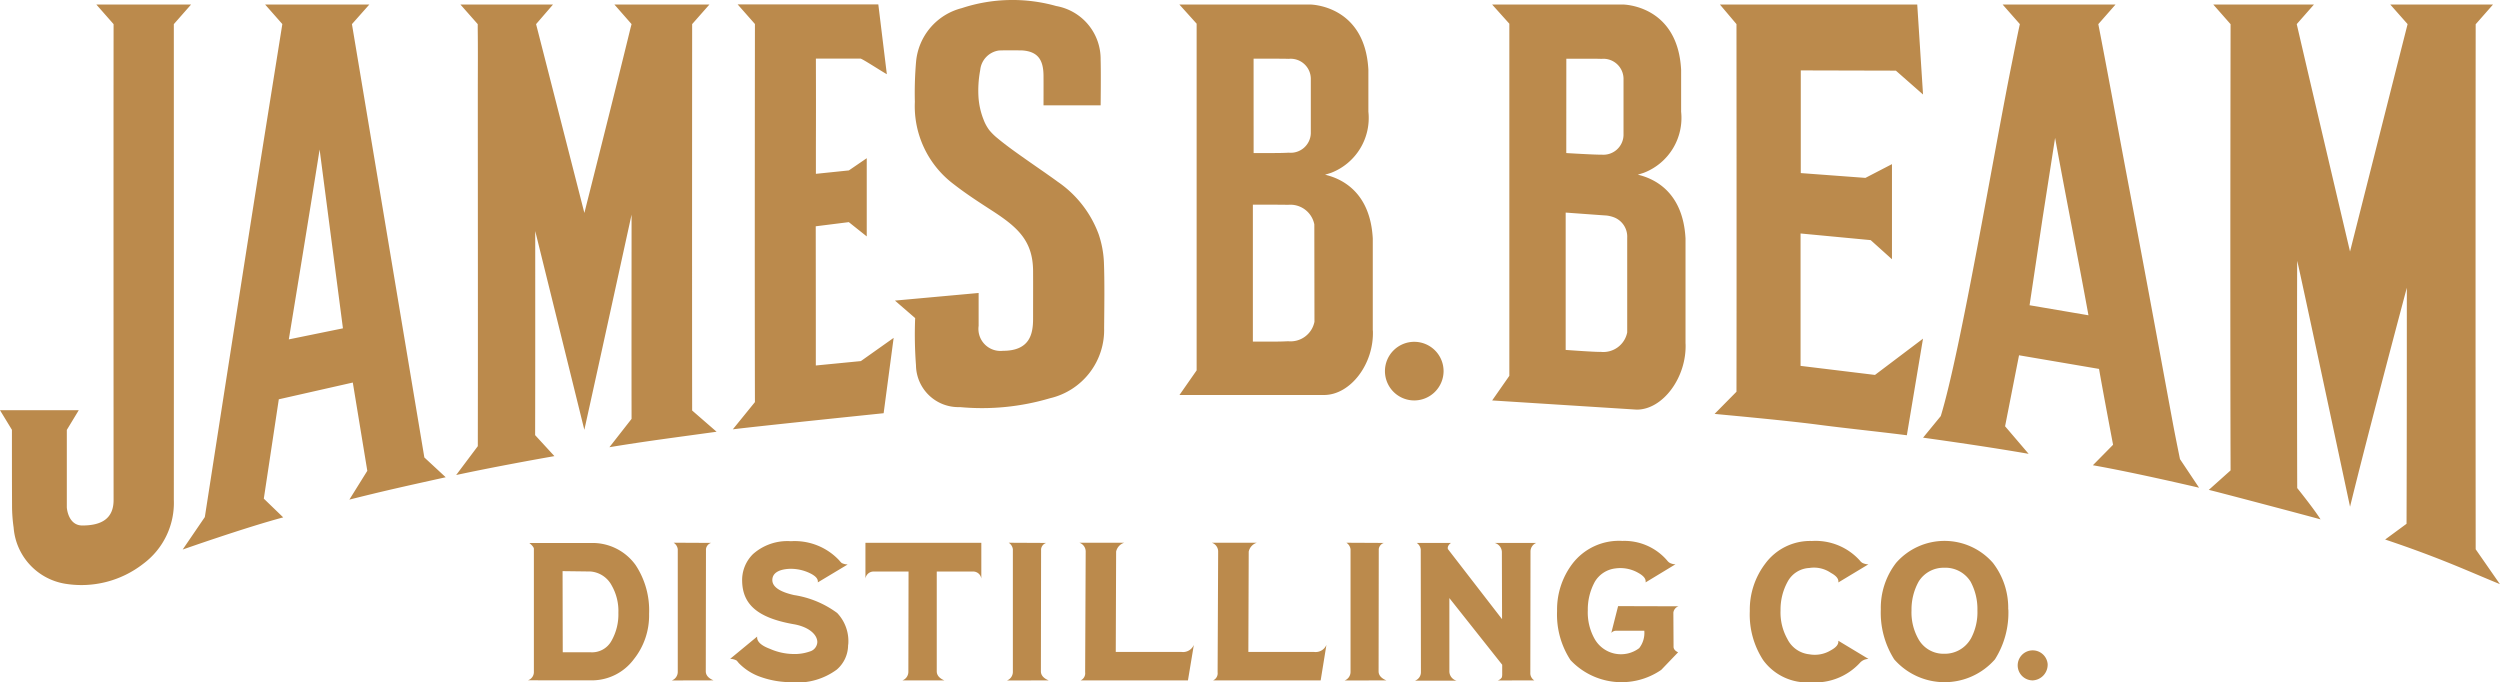 <svg xmlns="http://www.w3.org/2000/svg" xmlns:xlink="http://www.w3.org/1999/xlink" width="146.695" height="40.045" viewBox="0 0 146.695 40.045"><defs><style>.a{fill:#bb8a4c;}.b{clip-path:url(#a);}</style><clipPath id="a"><rect class="a" width="146.695" height="40.045"/></clipPath></defs><g class="b"><path class="a" d="M145.274,1.416,146.286.265h-6.031l1.018,1.15c-.835,3.289-3.378,13.344-3.378,13.344s-2.153-9.13-3.127-13.344L135.779.265H129.87l1.016,1.154c-.013,8.146-.024,18.034,0,26.183l-1.279,1.144c.177.029,6.147,1.608,6.558,1.731-.359-.583-1.369-1.839-1.369-1.839-.014-4.262-.011-13.231,0-13.326.026,0,3.1,14.422,3.1,14.422,1.065-4.361,3.332-12.849,3.332-12.849,0,4.688,0,9.162-.017,13.85l-1.255.923c3.243,1.087,4.9,1.869,6.733,2.618l-1.421-2.045c-.009-10.023-.01-20.793,0-30.816M122.806,27.3c2.457.43,6.232,1.319,6.232,1.319l-1.121-1.679s-.291-1.42-.431-2.184c-.46-2.482-.9-4.892-1.363-7.374q-.729-3.918-1.469-7.834c-.472-2.524-1.039-5.61-1.529-8.132L124.136.265h-6.627l1.012,1.15c-.164.74-.329,1.6-.479,2.342-1.052,5.214-2.992,16.838-4.161,20.657l-1.039,1.267c1.815.254,4.071.58,6.194.949l-1.382-1.617s.709-3.61.819-4.166l4.694.8c.253,1.447.824,4.451.824,4.451Zm-.258-8.8-3.457-.589.761-5.093.737-4.726c.625,3.432,1.323,6.918,1.958,10.408m-11.3-14.354,1.593,1.4L112.5.265h-11.58l.973,1.15s.013,15.055,0,21.571l-1.284,1.3c.153.021,3.976.358,6.081.634,1.59.209,3.607.415,5.2.62l.948-5.668L110.02,22l-4.367-.531V13.7l4.115.39,1.249,1.123V9.631l-1.557.807-3.794-.282V4.131ZM64.788,19.222c.01-1.153.033-2.7-.013-3.847a5.909,5.909,0,0,0-.306-1.624,6.427,6.427,0,0,0-2.406-3.087c-.245-.183-.5-.357-.747-.533-.318-.221-.637-.442-.954-.664s-.66-.464-.984-.7c-.285-.21-.567-.423-.839-.65a3.3,3.3,0,0,1-.493-.485,2.5,2.5,0,0,1-.334-.617,4.365,4.365,0,0,1-.3-1.38A6.459,6.459,0,0,1,57.5,4.207l.019-.113A1.285,1.285,0,0,1,58.6,2.965c.235-.022,1.369-.007,1.369-.007.949.061,1.251.576,1.262,1.464.005.5,0,1.76,0,1.76h3.352s.024-1.857,0-2.676A3.157,3.157,0,0,0,61.977.354a9.484,9.484,0,0,0-5.544.124,3.575,3.575,0,0,0-2.68,3.145,21.515,21.515,0,0,0-.071,2.351,5.727,5.727,0,0,0,2.287,4.84c.738.576,1.536,1.088,2.326,1.6,1.432.936,2.311,1.734,2.324,3.47.006.809,0,2.007,0,2.816,0,.891-.185,1.885-1.771,1.885a1.294,1.294,0,0,1-1.424-1.464c0-.709,0-1.93,0-1.93l-4.911.447L53.7,18.665a23.949,23.949,0,0,0,.048,2.764,2.489,2.489,0,0,0,2.578,2.459,14.02,14.02,0,0,0,5.281-.519,4.112,4.112,0,0,0,3.18-4.146M50.514,21.188l-2.643.258s0-1.4,0-2.027c0-2.126-.005-6.141-.005-6.141l1.941-.244,1.052.838V9.283L49.81,10l-1.935.2s0-1.428,0-1.521c.006-1.895.006-3.088,0-4.982,0-.093,0-.258,0-.258H50.5c.142.035,1.264.767,1.538.915l-.5-4.095H51.2c-2.629,0-7.916,0-7.916,0l1.014,1.15s-.02,15.208,0,22.185L43,25.193c1.2-.158,8.85-.946,8.85-.946l.587-4.421Zm-9.9,2.9c-.011-7.318,0-22.673,0-22.673L41.628.265H36.051l1.008,1.15-.064.242C36.136,5.19,34.29,12.495,34.29,12.495L31.456,1.416l.993-1.15H27.017l1.015,1.15,0,.282c.016,1.193.006,2.388.005,3.582,0,7.021.012,13.878,0,20.9l-1.271,1.694c2.109-.455,4.7-.923,5.765-1.11L31.4,25.533c.011-3.779.006-8.2.006-11.976l2.882,11.664c.881-3.975,2.771-12.627,2.771-12.627,0,3.582-.007,8.4,0,11.985l-1.3,1.663c2.093-.349,4.162-.612,6.289-.908ZM20.5,29.317c2.112-.532,3.215-.772,5.653-1.313L24.9,26.843,20.651,1.416l1.02-1.15H15.557l1.01,1.146c-.027.172-1.016,6.356-1.436,9.008-.955,6.028-3.112,19.92-3.112,19.92l-1.3,1.906s3.692-1.3,5.9-1.887l-1.139-1.1.88-5.829,4.342-.983.851,5.18Zm-.377-10.051-3.176.649s1.224-7.446,1.807-11.143ZM10.2,1.416,11.211.267l-5.557,0,1.011,1.15c-.009,7.589,0,26.317,0,27.926,0,1.077-.692,1.492-1.835,1.492-.772,0-.9-.885-.909-1.072,0-.005,0-2.526,0-3.788v-.749l.7-1.155H0l.7,1.15c0,1.429,0,3.033.007,4.462A9.026,9.026,0,0,0,.8,30.958a3.621,3.621,0,0,0,2.99,3.289A5.9,5.9,0,0,0,8.4,33.086a4.451,4.451,0,0,0,1.8-3.757c.006-9.2,0-18.715,0-27.913" transform="translate(0 0)"/><path class="a" d="M407.629,101.5a1.72,1.72,0,1,0-1.722,1.715,1.725,1.725,0,0,0,1.722-1.715" transform="translate(-322.923 -79.718)"/><path class="a" d="M352.114,19.929a1.429,1.429,0,0,1-1.546,1.143c-.276.016-.6.022-.9.022H348.5V13.06s.549,0,1.161,0c.305,0,.6,0,.9.008a1.431,1.431,0,0,1,1.545,1.148ZM348.542,4.493s.548,0,1.161,0c.305,0,.616,0,.9.009A1.183,1.183,0,0,1,351.9,5.649V8.865a1.181,1.181,0,0,1-1.295,1.143c-.276.016-.6.021-.9.021-.613,0-1.161,0-1.161,0Zm6.994,15.953v-5.4c-.145-2.748-1.849-3.525-2.8-3.745l.293-.091h0l.017-.005.049-.017h0A3.449,3.449,0,0,0,355.278,7.6V5.145c-.2-3.832-3.435-3.832-3.435-3.832h-7.657L345.2,2.439v8.481h0V22.782l-1.007,1.444h8.484c1.546,0,2.938-1.82,2.865-3.781" transform="translate(-274.984 -1.049)"/><path class="a" d="M443.39,20.552a1.428,1.428,0,0,1-1.546,1.143c-.276.016-2.064-.115-2.064-.115V13.521l2.062.15.329.022a1.8,1.8,0,0,1,.425.1A1.214,1.214,0,0,1,443.39,15Zm-3.572-16.06h1.161c.305,0,.616,0,.9.009a1.183,1.183,0,0,1,1.295,1.146V8.978a1.181,1.181,0,0,1-1.295,1.143c-.276.016-2.064-.093-2.064-.093Zm6.994,16.722V15.042c-.145-2.748-1.848-3.524-2.8-3.745l.293-.091.017-.006.05-.017A3.449,3.449,0,0,0,446.554,7.6V5.143c-.2-3.832-3.435-3.832-3.435-3.832h-7.657l1.012,1.127v8.481h0V23.1l-1.008,1.444,8.484.539c1.546,0,2.938-1.91,2.865-3.872" transform="translate(-347.909 -1.047)"/><path class="a" d="M243.245,165.1a.881.881,0,1,0-.872.967.924.924,0,0,0,.872-.967m-4.517-1.467a1.753,1.753,0,0,1-1.562.871,1.679,1.679,0,0,1-1.509-.871,3.173,3.173,0,0,1-.4-1.679,3.383,3.383,0,0,1,.415-1.679,1.721,1.721,0,0,1,1.5-.818,1.74,1.74,0,0,1,1.552.818,3.383,3.383,0,0,1,.4,1.679,3.272,3.272,0,0,1-.393,1.679m2.2-1.733a4.313,4.313,0,0,0-.9-2.732,3.774,3.774,0,0,0-5.676,0,4.312,4.312,0,0,0-.9,2.732,5.108,5.108,0,0,0,.787,2.933,3.929,3.929,0,0,0,5.91,0,5.108,5.108,0,0,0,.787-2.933m-9.98,1.839c.032.2-.106.382-.436.563a1.816,1.816,0,0,1-1.265.234,1.624,1.624,0,0,1-1.286-.9,3.172,3.172,0,0,1-.4-1.679,3.383,3.383,0,0,1,.414-1.679,1.528,1.528,0,0,1,1.275-.807,1.747,1.747,0,0,1,1.265.287c.33.181.468.361.436.563l1.764-1.063a.842.842,0,0,1-.351-.085.576.576,0,0,1-.159-.149,3.5,3.5,0,0,0-2.806-1.137,3.271,3.271,0,0,0-2.742,1.339,4.455,4.455,0,0,0-.9,2.774,4.885,4.885,0,0,0,.786,2.88,3.194,3.194,0,0,0,2.8,1.3,3.578,3.578,0,0,0,2.87-1.137.685.685,0,0,1,.51-.234Zm-12.919-2.03-.4,1.573a.362.362,0,0,1,.3-.127h1.637a1.447,1.447,0,0,1-.3,1.02,1.776,1.776,0,0,1-2.615-.542,3.172,3.172,0,0,1-.4-1.679,3.385,3.385,0,0,1,.415-1.679,1.62,1.62,0,0,1,1.19-.776,2.113,2.113,0,0,1,1.35.255c.329.181.468.361.436.563l1.754-1.063a.743.743,0,0,1-.34-.085.571.571,0,0,1-.159-.149,3.309,3.309,0,0,0-2.615-1.137,3.44,3.44,0,0,0-2.934,1.339,4.455,4.455,0,0,0-.9,2.774,4.883,4.883,0,0,0,.787,2.88,4.111,4.111,0,0,0,5.325.574l.989-1.031c-.181-.085-.276-.2-.266-.351l-.011-1.977a.452.452,0,0,1,.3-.372Zm-4.917,4.358a.51.51,0,0,1-.234-.382l.011-7.185a.543.543,0,0,1,.34-.5h-2.445a.571.571,0,0,1,.425.532l.011,3.943-3.178-4.113c-.032-.117.022-.245.181-.361h-2.009a.545.545,0,0,1,.234.383l.011,7.2a.528.528,0,0,1-.351.5h2.445a.572.572,0,0,1-.425-.532v-4.315l3.1,3.911v.542a.7.7,0,0,1-.021.2.427.427,0,0,1-.244.181Zm-8.68,0c-.308-.127-.457-.308-.457-.531l.01-7.174a.438.438,0,0,1,.3-.361l-2.2-.011a.528.528,0,0,1,.244.383v7.2a.537.537,0,0,1-.351.5Zm-3.518-2.083a.688.688,0,0,1-.723.414h-3.858l.021-5.888a.7.7,0,0,1,.478-.521H194.2a.545.545,0,0,1,.372.5l-.032,7.1a.457.457,0,0,1-.266.478h6.313Zm-7.78,0a.688.688,0,0,1-.723.414h-3.858l.021-5.888a.7.7,0,0,1,.478-.521h-2.636a.544.544,0,0,1,.372.5l-.032,7.1a.457.457,0,0,1-.266.478H192.8Zm-8.517,2.083c-.308-.127-.457-.308-.457-.531l.011-7.174a.437.437,0,0,1,.3-.361l-2.2-.011a.528.528,0,0,1,.244.383v7.2a.537.537,0,0,1-.351.5Zm-6.122,0c-.3-.127-.446-.308-.446-.531v-5.856h2.115a.482.482,0,0,1,.5.415v-2.1h-6.8v2.1a.482.482,0,0,1,.5-.415h2.03l-.011,5.888a.537.537,0,0,1-.351.5Zm-5.64-2.094a2.4,2.4,0,0,0-.648-1.86,5.719,5.719,0,0,0-2.53-1.052c-.85-.191-1.276-.489-1.276-.882,0-.351.287-.627,1.02-.659a2.588,2.588,0,0,1,1.159.244c.361.17.521.351.489.553l1.754-1.052a.84.84,0,0,1-.351-.085,1.189,1.189,0,0,1-.149-.159A3.578,3.578,0,0,0,169.5,157.9a3.03,3.03,0,0,0-2.221.755,2.139,2.139,0,0,0-.638,1.6c.032,1.361.914,2.136,2.987,2.509.861.138,1.414.574,1.424,1.052a.6.6,0,0,1-.436.553,2.687,2.687,0,0,1-1.01.149,3.5,3.5,0,0,1-1.329-.3c-.542-.2-.787-.447-.755-.723l-1.584,1.307a.845.845,0,0,1,.351.085c.032.011.074.064.149.159a3.275,3.275,0,0,0,1.286.818,5.35,5.35,0,0,0,1.828.308v.01a3.922,3.922,0,0,0,2.636-.744,1.907,1.907,0,0,0,.67-1.467m-7.894,2.094c-.308-.127-.457-.308-.457-.531l.011-7.174a.438.438,0,0,1,.3-.361l-2.2-.011a.528.528,0,0,1,.245.383v7.2a.538.538,0,0,1-.351.5Zm-8.85-1.647-.01-4.762,1.637.021a1.543,1.543,0,0,1,1.244.819,3.013,3.013,0,0,1,.393,1.615,3.121,3.121,0,0,1-.4,1.626,1.3,1.3,0,0,1-1.233.68Zm1.743,1.647a3.071,3.071,0,0,0,2.423-1.233,4.114,4.114,0,0,0,.9-2.668,4.813,4.813,0,0,0-.787-2.859,3.107,3.107,0,0,0-2.615-1.3h-3.624c.181.149.266.265.266.34v7.227a.505.505,0,0,1-.351.489Z" transform="translate(-123.093 -126.143)"/></g></svg>
